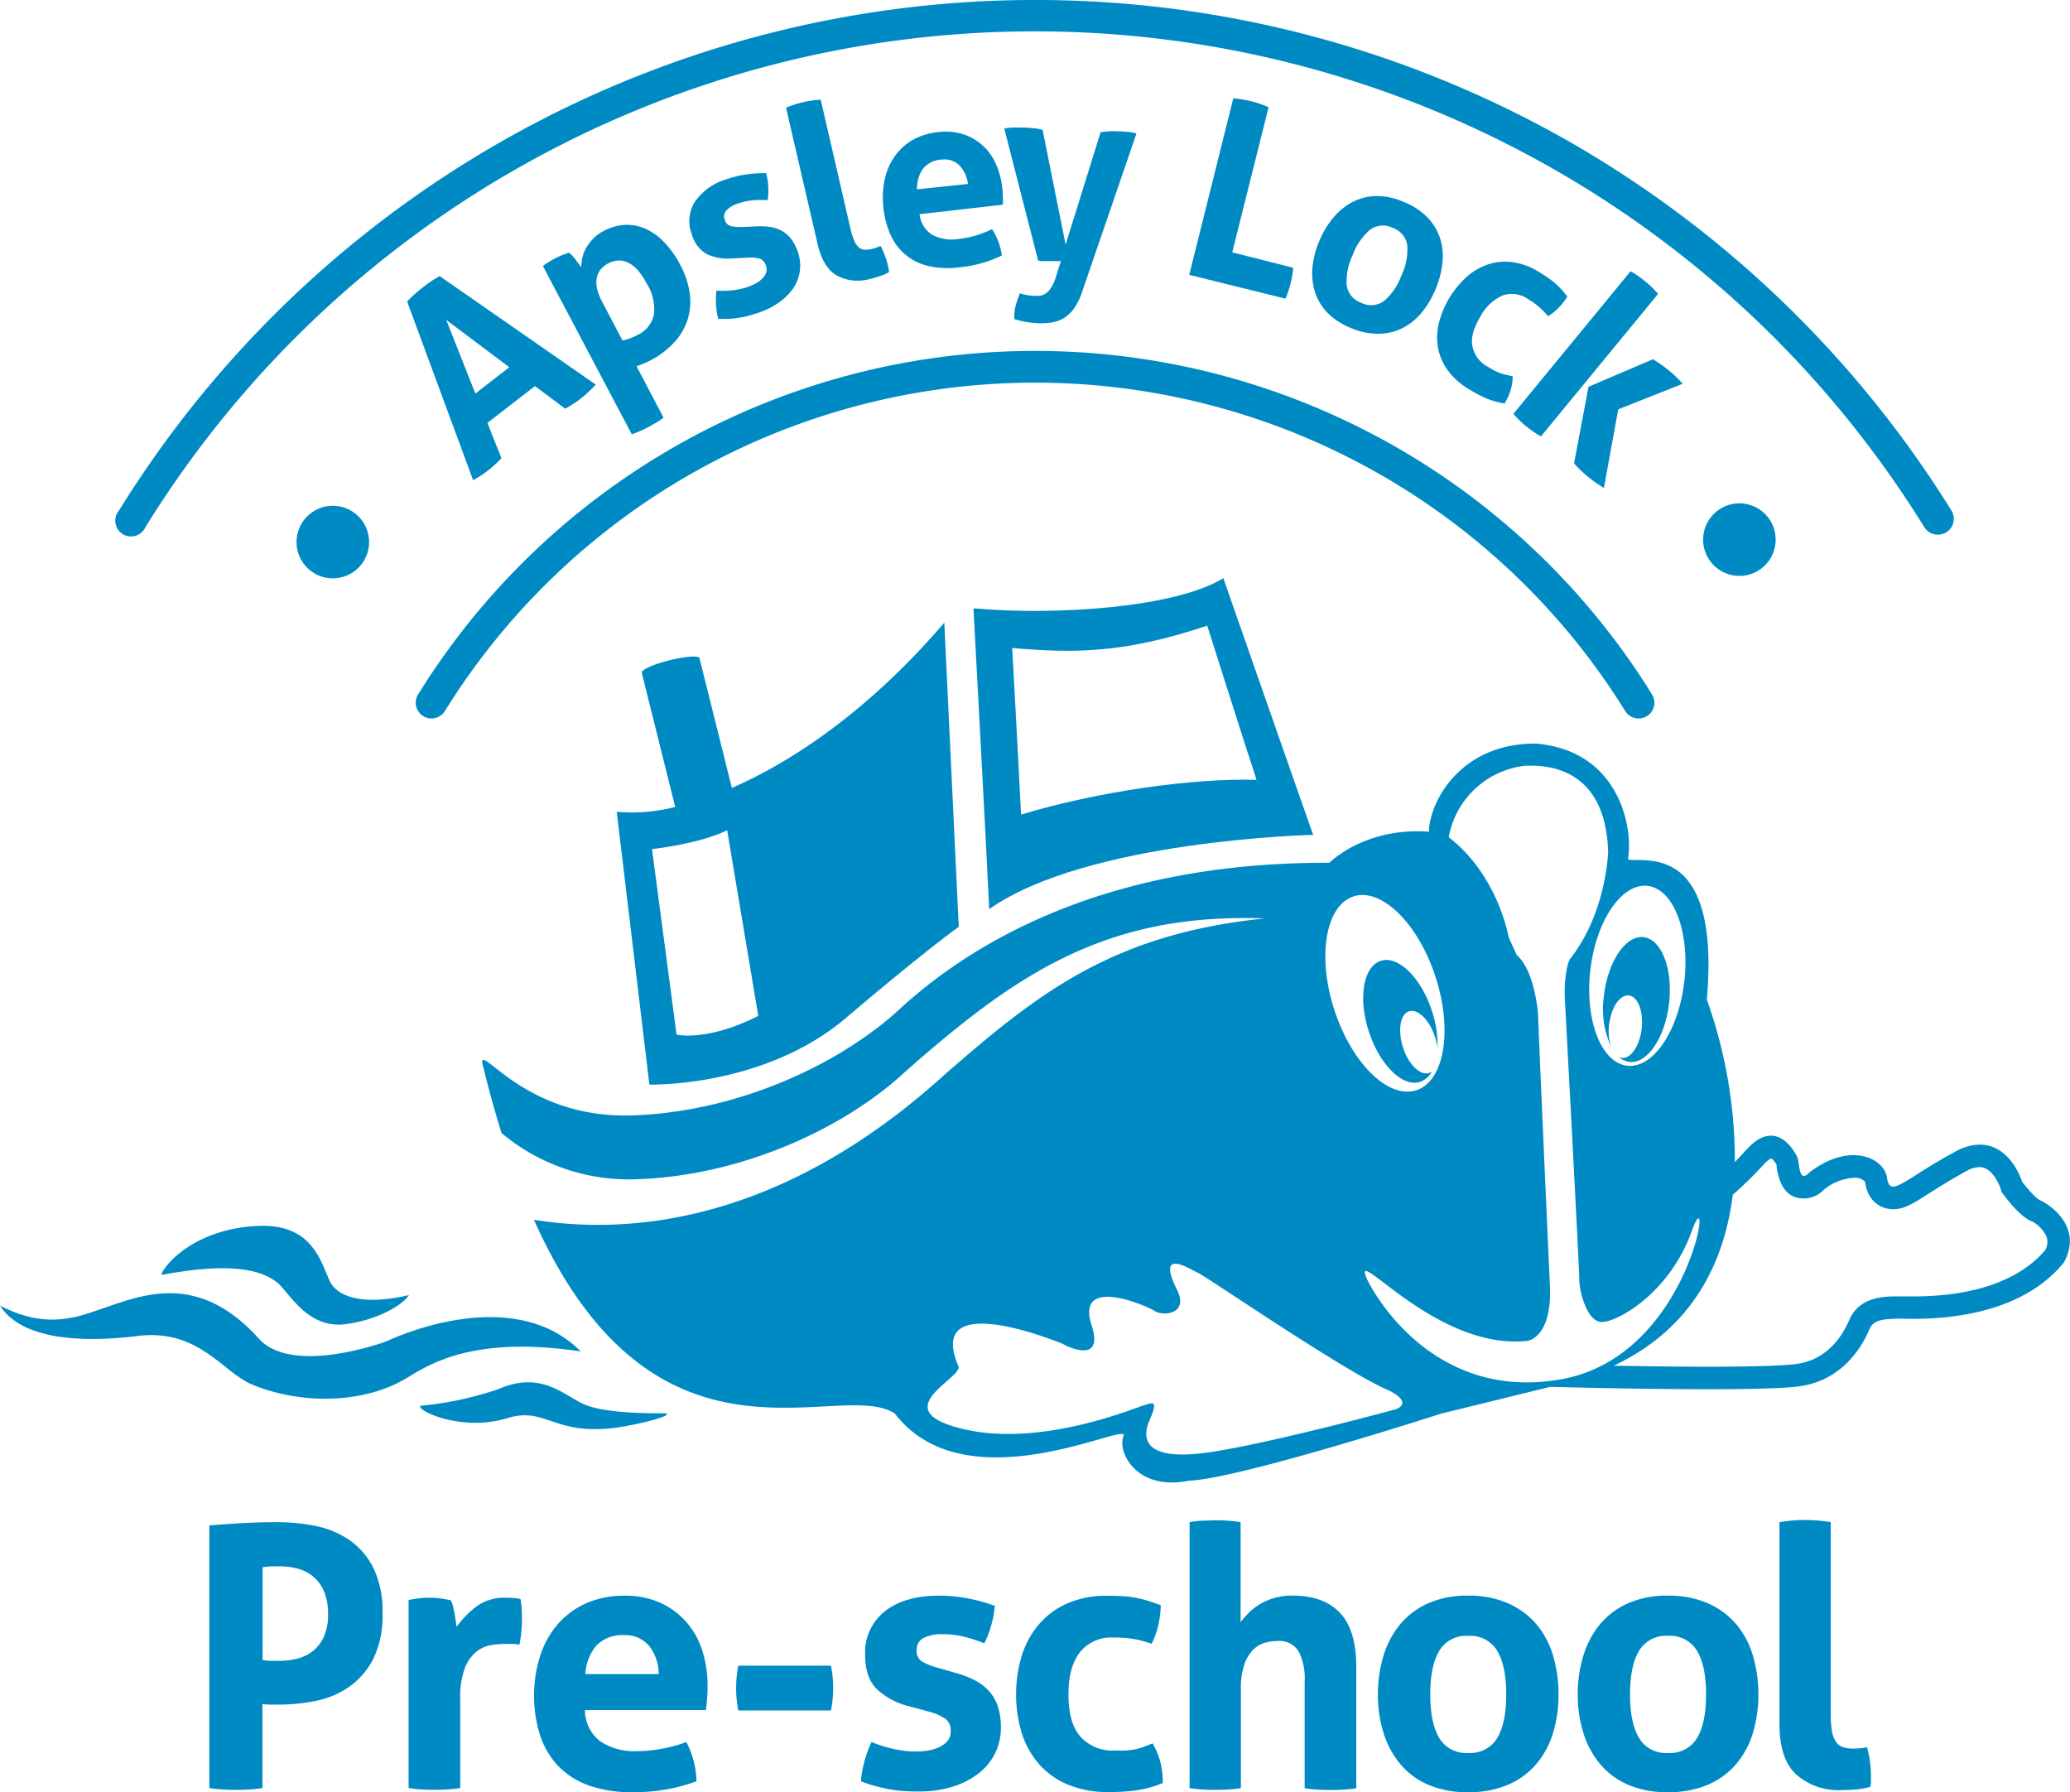 <svg xmlns="http://www.w3.org/2000/svg" viewBox="0 0 347.93 301.2"><defs><style>.a{fill:#008ac4;}</style></defs><title>Untitled-1</title><path class="a" d="M325.7,89.85a2.65,2.65,0,0,1-2.26-1.25,175.77,175.77,0,0,0-299,0A2.65,2.65,0,1,1,20,85.8a181.12,181.12,0,0,1,243.4-62.21A182.29,182.29,0,0,1,328,85.8,2.65,2.65,0,0,1,325.7,89.85Z"/><path class="a" d="M275.42,120.75a2.65,2.65,0,0,1-2.25-1.25,116.74,116.74,0,0,0-198.39,0,2.65,2.65,0,1,1-4.5-2.8,122,122,0,0,1,207.39,0A2.65,2.65,0,0,1,275.42,120.75Z"/><path class="a" d="M205.62,97.17c-8,4.92-27.93,6.32-42,5.07,0,0,2.12,39.24,2.65,50.55,16.46-11.62,54.45-12.48,54.45-12.48C220.44,139.61,205.62,97.17,205.62,97.17Zm-34,39.73c-0.4-8.37-1.49-28-1.49-28,10.4,0.92,18.91.9,32.78-3.75,0,0,6.75,21.27,8.29,25.91C200.6,130.76,184.75,132.95,171.61,136.9Z"/><path class="a" d="M343,201.77c-1-.38-3.13-3.18-3.13-3.18s-2.66-8.87-10.52-5.42c-9.13,4.81-11.67,8.35-12.17,4.81s-6.46-6.08-13.1-.89c-1.82,1.91-1.58-1.77-2-2.66s-3.54-6.71-8.48-1.27c-0.7.77-1.38,1.48-2,2.14A80.44,80.44,0,0,0,286.89,168c2.38-27.41-11.41-22.75-13.26-23.59,0.93-5.32-1.46-18.23-15.44-19.44-13-.09-18,10.16-18,14.8C229.29,139,223.45,145,223.45,145c-34.74-.13-57.93,11.44-72.27,24.62-10.32,9.49-27.55,17.3-45,17.84s-25-11.42-25.15-9c1,4.29,2.12,8.26,3.26,11.95a33.28,33.28,0,0,0,22.61,7.78c17.44-.53,34.66-8.35,45-17.84,19.08-16.91,34.13-26.94,60.68-26-25.68,2.63-38.24,12.7-53.69,26.15C133.24,203.82,108.45,208,89.74,205c20.4,45.62,51.37,26.41,60.67,32.57,12,15.63,39.55,1.1,38.44,3.76s2.15,9.33,11,7.51c8.18-.22,42.42-11.27,42.42-11.27l18.3-4.49c9,0.23,35.12.81,41.79-.08,8.1-1.08,11.14-7.91,11.9-9.69s3.12-1.56,4.51-1.69,19.14,1.58,28.12-9.43C350.34,206,344,202.15,343,201.77Zm-66.09-52.89c4.37,0.49,7.14,7.66,6.2,16s-5.24,14.73-9.61,14.23-7.14-7.66-6.2-16S272.57,148.39,276.94,148.88Zm-49.42,1.77c4.7-1.52,10.88,4.54,13.8,13.53s1.47,17.53-3.23,19.05-10.87-4.53-13.79-13.53S222.82,152.17,227.52,150.65Zm7.07,86.21s-20.06,5.46-30.73,7.13c-11.11,1.75-12.13-1.82-10.59-5.35s0.44-2.87-1.07-2.43-17.1,7-30.08,4c-13.73-3.16-.14-8.64-1-10.6-5.77-13.5,17.54-3.75,17.54-3.75,1.1,0.66,6.93,3.26,4.86-3.09-2.79-8.55,9.28-3.31,10.6-2.43s5.8,0.58,3.76-3.54c-3.71-7.46,2.43-3.31,3.54-2.87s23.78,16,31.36,19.44C238.06,235.71,234.59,236.86,234.59,236.86ZM229.78,215c-2.87-6.51,11.47,12.09,27,10.34,0,0,4-.49,3.75-8.88,0,0-1.89-41.69-2-45.89,0,0-.46-7.31-3.6-10.08l-1.34-2.94s-1.79-10.5-10.09-16.84a14.72,14.72,0,0,1,12.71-12c6.14-.36,13.72,2.08,14.09,14.44,0,0-.27,10.28-6.4,18-0.77,1.36-1,4.86-.88,6.68,0,0,2.43,45.23,2.43,47.22s1.27,7,3.7,7.13,11.38-4.64,15.19-15.24,0.17,20.88-21.87,24.85S230.45,216.47,229.78,215Zm114-4.92c-5.49,6.44-15.06,7.8-22.16,7.8l-1.77,0h-0.78l-0.6,0-0.55,0c-1.65.08-5.5,0.26-7.07,3.92-1.29,3-3.9,6.77-8.94,7.44-1.53.2-5.33,0.45-14.74,0.45h0c-5.21,0-10.91-.08-15.92-0.17,12.74-6,18.51-16.7,20-28.73a62.72,62.72,0,0,0,5.22-5.11,4.1,4.1,0,0,1,1.25-1,3.66,3.66,0,0,1,.9,1.08l0,0.32c0.48,3.54,2,5.34,4.59,5.34a4.78,4.78,0,0,0,3.35-1.47,8.72,8.72,0,0,1,5-2,2.31,2.31,0,0,1,1.92.66c0.62,4.39,4,4.62,4.73,4.62,1.86,0,3.44-1,6-2.65,1.73-1.09,3.88-2.45,6.73-4a4.77,4.77,0,0,1,1.81-.43c2.28,0,3.48,3.51,3.49,3.54l0.19,0.65,0.41,0.54c2.77,3.67,4.3,4.25,4.81,4.44a5.56,5.56,0,0,1,2.36,2.6A2.76,2.76,0,0,1,343.79,210.06Z"/><path class="a" d="M240.2,180.33c-1.49.48-3.46-1.44-4.38-4.3s-0.47-5.58,1-6.06,3.46,1.44,4.38,4.3a9.85,9.85,0,0,1,.41,1.88,18,18,0,0,0-.92-6.22c-1.82-5.62-5.68-9.4-8.61-8.45s-3.84,6.27-2,11.89,5.68,9.4,8.61,8.45a3.58,3.58,0,0,0,2-1.76A1.56,1.56,0,0,1,240.2,180.33Z"/><path class="a" d="M276.25,157.5c-3-.34-6,4.08-6.66,9.87a15.24,15.24,0,0,0,1.24,8.62,8.3,8.3,0,0,1-.37-3.76c0.33-2.9,1.82-5.11,3.33-4.93s2.47,2.66,2.15,5.55-1.82,5.11-3.33,4.94a1.51,1.51,0,0,1-.53-0.17,3.28,3.28,0,0,0,1.8.85c3,0.34,6-4.08,6.66-9.87S279.28,157.85,276.25,157.5Z"/><path class="a" d="M158.72,104.65c-12.26,14.3-25,23.11-35.71,27.77l-5.41-21.7h0a0.23,0.23,0,0,0,0-.1c-0.12-.48-2.39-0.32-5.07.35s-4.76,1.6-4.64,2.07a0.24,0.24,0,0,0,.07.08l-0.08,0,5.61,22.5a29,29,0,0,1-9.83.81l5.49,45.85s19.23,0.52,33-11.17,19-15.34,19-15.34Zm-45,69.24-4.13-31.18c9.14-1.16,12.63-3.19,12.63-3.19l5.23,31.21C118.92,175.08,113.76,173.89,113.76,173.89Z"/><path class="a" d="M27.09,214.28c0.57-1.94,6.29-8.27,17.45-8.27,8,0.19,9.39,6,10.86,9.24,1.15,2.55,5.29,4.3,13.34,2.41-1.16,1.82-5.62,4.26-10.7,4.89-6.37.78-9.41-5.27-11.31-6.89C43.86,213.23,38.28,212.15,27.09,214.28Z"/><path class="a" d="M70.63,236.27a57.37,57.37,0,0,0,13.17-2.82c7.18-3.15,11,1.09,14.39,2.56,3.09,1.37,9.29,1.52,13.45,1.52,1.5,0-.34,1-6.46,2.15-11.93,2.15-13.14-3.37-19.77-1.38C77.69,240.72,70.06,237.09,70.63,236.27Z"/><path class="a" d="M0,219.42c1.15,0.56,5.56,3,10.94,2.2,8.08-.82,19.41-10.92,32.35,3.11,5.52,6.72,21.66.7,21.66,0.7s20.84-10.22,32.67,1.7c-17.46-2.64-25.08,1.87-29,4.31-7.44,4.63-18.27,4.63-26.43,1.17-4.67-2-8.75-9.12-18.57-8.14C12.54,225.91,3.32,224.73,0,219.42Z"/><path class="a" d="M68.43,50.67c0.42-.43.82-0.83,1.22-1.19s0.86-.74,1.37-1.14,0.89-.67,1.35-1,1-.61,1.53-0.94l26.24,18.24A23.07,23.07,0,0,1,97.6,67,19,19,0,0,1,95,68.68l-5.08-3.79-8,6.19L84.28,77a17.87,17.87,0,0,1-2.16,2,18.56,18.56,0,0,1-2.6,1.7ZM85.6,61.72L75,53.76,79.9,66.14Z"/><path class="a" d="M91.25,44.71a8.39,8.39,0,0,1,1-.69q0.49-.3,1.13-0.64a11.86,11.86,0,0,1,2.26-.9,2.4,2.4,0,0,1,.49.43l0.59,0.67Q97,44,97.25,44.31l0.44,0.61a8.74,8.74,0,0,1,.2-1.62,6,6,0,0,1,.64-1.65,7.44,7.44,0,0,1,1.18-1.55,7,7,0,0,1,1.77-1.29,8.61,8.61,0,0,1,3.34-1,7.56,7.56,0,0,1,3.42.53,9.71,9.71,0,0,1,3.24,2.2,16.37,16.37,0,0,1,2.87,4,14.23,14.23,0,0,1,1.58,4.75,10.13,10.13,0,0,1-.34,4.37,10.33,10.33,0,0,1-2.21,3.82,14.14,14.14,0,0,1-4,3.06q-0.64.33-1.29,0.6c-0.43.18-.8,0.32-1.1,0.41l4.54,8.64a15.24,15.24,0,0,1-1.29.87q-0.64.38-1.28,0.72c-0.43.22-.87,0.44-1.32,0.64s-0.94.39-1.45,0.57Zm13.38,12.52a9.32,9.32,0,0,0,2.49-.92,4.93,4.93,0,0,0,2.78-3.38,7.93,7.93,0,0,0-1.15-5.19,13.18,13.18,0,0,0-1.32-2.06,5.54,5.54,0,0,0-1.54-1.37,3.86,3.86,0,0,0-1.74-.53,4.23,4.23,0,0,0-3.33,1.68,3.32,3.32,0,0,0-.56,1.54,4.84,4.84,0,0,0,.16,1.76,9,9,0,0,0,.74,1.86Z"/><path class="a" d="M123,43.44a8.4,8.4,0,0,1-4.16-.71,5.44,5.44,0,0,1-2.56-3.36,6.07,6.07,0,0,1,.56-5.52,9.92,9.92,0,0,1,5.38-3.76,18.05,18.05,0,0,1,3.19-.77,20.94,20.94,0,0,1,3.38-.21,11.58,11.58,0,0,1,.34,2.31,11.23,11.23,0,0,1-.09,2.23,17,17,0,0,0-2.37,0,10.3,10.3,0,0,0-2.55.53,4.69,4.69,0,0,0-2,1.15,1.51,1.51,0,0,0-.3,1.6,1.46,1.46,0,0,0,1,1.06,6.75,6.75,0,0,0,1.78.16l2.52-.1a12,12,0,0,1,2.29.09,5.94,5.94,0,0,1,1.94.62,5.11,5.11,0,0,1,1.58,1.34,7.67,7.67,0,0,1,1.2,2.33,6.64,6.64,0,0,1,.32,3,6.76,6.76,0,0,1-1,2.84,9.51,9.51,0,0,1-2.37,2.46,13.13,13.13,0,0,1-3.63,1.84q-1,.33-1.79.54a14.64,14.64,0,0,1-1.62.32c-0.53.08-1.05,0.13-1.58,0.16s-1.11,0-1.74,0a12,12,0,0,1-.36-2.32,14.47,14.47,0,0,1,.05-2.42,17.47,17.47,0,0,0,2.78-.07,12,12,0,0,0,2.56-.58,8.59,8.59,0,0,0,1.19-.52,4.74,4.74,0,0,0,1.1-.78,3.12,3.12,0,0,0,.71-1,2,2,0,0,0-1-2.42,6,6,0,0,0-1.88-.19Z"/><path class="a" d="M132.12,18.1a17.66,17.66,0,0,1,5.83-1.35l5,21.69a12.18,12.18,0,0,0,.63,2,3.13,3.13,0,0,0,.74,1.11,1.62,1.62,0,0,0,.95.41,4,4,0,0,0,1.28-.12,7,7,0,0,0,.71-0.21,6.56,6.56,0,0,0,.74-0.3,13.12,13.12,0,0,1,1.22,3.2l0.14,0.6a2.5,2.5,0,0,1,.05.62,7.92,7.92,0,0,1-1.52.66c-0.61.2-1.17,0.36-1.7,0.48a7.46,7.46,0,0,1-5.51-.57q-2.33-1.31-3.25-5.28Z"/><path class="a" d="M154.57,36a4.61,4.61,0,0,0,2.16,3.48,7.17,7.17,0,0,0,4.34.69,16.42,16.42,0,0,0,2.9-.58,17,17,0,0,0,2.77-1.08,9.83,9.83,0,0,1,1,1.94,10.47,10.47,0,0,1,.65,2.49,20.65,20.65,0,0,1-7.29,2,14.48,14.48,0,0,1-5.3-.29,9.27,9.27,0,0,1-3.79-2,9.45,9.45,0,0,1-2.4-3.35,15,15,0,0,1-1.13-4.44,14.81,14.81,0,0,1,.2-4.58,10.61,10.61,0,0,1,1.62-3.88,9.57,9.57,0,0,1,3-2.82,10.89,10.89,0,0,1,4.48-1.39,9.8,9.8,0,0,1,4.13.37,9,9,0,0,1,3.25,1.88,9.29,9.29,0,0,1,2.23,3.11,13.15,13.15,0,0,1,1.07,4c0.06,0.53.09,1.06,0.11,1.59s0,0.95,0,1.26Zm8.12-5.08a5.35,5.35,0,0,0-1.46-3.15,3.57,3.57,0,0,0-3-.94,4.19,4.19,0,0,0-3.08,1.52,5.57,5.57,0,0,0-1,3.47Z"/><path class="a" d="M168.8,21.6a9.6,9.6,0,0,1,1.72-.17l1.38,0c0.56,0,1.14.06,1.74,0.11a9,9,0,0,1,1.6.27l3.87,19.29L185,22.21a16.05,16.05,0,0,1,2.89-.15l1.36,0.07a11,11,0,0,1,1.77.3l-9.19,26.78a10.66,10.66,0,0,1-1.31,2.63,5.79,5.79,0,0,1-1.65,1.59,5.7,5.7,0,0,1-2,.75,11.51,11.51,0,0,1-2.38.14,14.14,14.14,0,0,1-2.13-.23,17.74,17.74,0,0,1-1.87-.47,1.84,1.84,0,0,1,0-.36V52.95a7.69,7.69,0,0,1,.31-1.92,14,14,0,0,1,.64-1.74,6.89,6.89,0,0,0,1,.27,7.74,7.74,0,0,0,1.27.15,8.38,8.38,0,0,0,1,0,2.37,2.37,0,0,0,1-.34,3.21,3.21,0,0,0,.95-1,7.47,7.47,0,0,0,.83-1.88l0.82-2.6-1,0-1.17,0-0.89,0a3.14,3.14,0,0,1-.76-0.11Z"/><path class="a" d="M207.29,16.53a19.06,19.06,0,0,1,3,.48,20.1,20.1,0,0,1,2.94,1l-6.11,24.4L217.36,45a12.06,12.06,0,0,1-.17,1.38c-0.08.43-.17,0.84-0.26,1.22s-0.23.87-.37,1.29a12.22,12.22,0,0,1-.5,1.3l-16.17-4Z"/><path class="a" d="M227,55.1a11.44,11.44,0,0,1-3.94-2.61A8.82,8.82,0,0,1,221,49a10.56,10.56,0,0,1-.39-4.1,14.81,14.81,0,0,1,1.14-4.4,15.21,15.21,0,0,1,2.37-3.93,10.49,10.49,0,0,1,3.22-2.62,9,9,0,0,1,4-1,11.21,11.21,0,0,1,4.63,1,11.37,11.37,0,0,1,4,2.63,9.17,9.17,0,0,1,2.1,3.53,10.06,10.06,0,0,1,.37,4.14,15.68,15.68,0,0,1-1.18,4.43,15.3,15.3,0,0,1-2.33,3.89,10.08,10.08,0,0,1-3.21,2.58,9,9,0,0,1-4,.94A11.61,11.61,0,0,1,227,55.1Zm1.78-4.22a3.66,3.66,0,0,0,3.83-.29,10.09,10.09,0,0,0,2.93-4.27,10.08,10.08,0,0,0,1-5.07,3.65,3.65,0,0,0-2.46-2.95,3.61,3.61,0,0,0-3.79.31,10.05,10.05,0,0,0-2.93,4.27,10.07,10.07,0,0,0-1,5.07A3.61,3.61,0,0,0,228.8,50.88Z"/><path class="a" d="M254.26,63.24a8.75,8.75,0,0,1-.29,2.13,9.28,9.28,0,0,1-1.08,2.44,13.13,13.13,0,0,1-3.17-.9A24.34,24.34,0,0,1,247,65.47a12.09,12.09,0,0,1-3.65-3.23,9.2,9.2,0,0,1-1.65-3.8,10.27,10.27,0,0,1,.15-4.15,15.69,15.69,0,0,1,4.67-7.76,10.39,10.39,0,0,1,3.59-2.09,9.27,9.27,0,0,1,4.12-.38,11.25,11.25,0,0,1,4.42,1.63q0.8,0.48,1.45.93a12.4,12.4,0,0,1,1.2.92,13.2,13.2,0,0,1,1.06,1q0.51,0.56,1.09,1.31a10.73,10.73,0,0,1-1.35,1.74,9.54,9.54,0,0,1-1.89,1.56,14.09,14.09,0,0,0-1.61-1.64,14.33,14.33,0,0,0-1.79-1.26,4.72,4.72,0,0,0-4.28-.58,7.85,7.85,0,0,0-3.68,3.5q-1.78,2.94-1.36,5A5,5,0,0,0,250,61.6l1,0.58a8.31,8.31,0,0,0,.95.45,7.2,7.2,0,0,0,1,.32Z"/><path class="a" d="M274.07,45.59a17.18,17.18,0,0,1,2.46,1.69,17.91,17.91,0,0,1,2.17,2.11L259,73.35a17.88,17.88,0,0,1-2.49-1.72,17.1,17.1,0,0,1-2.13-2.08ZM267,65l10.82-4.62a21.83,21.83,0,0,1,2.75,1.93,19.1,19.1,0,0,1,2.26,2.19L272,68.79,269.59,82a22.83,22.83,0,0,1-2.75-1.93,20.79,20.79,0,0,1-2.27-2.19Z"/><path class="a" d="M35.22,256.37q2.81-.24,5.68-0.4t5.8-.15a32.55,32.55,0,0,1,6.2.61,15.55,15.55,0,0,1,5.68,2.29,12.49,12.49,0,0,1,4.12,4.67,16.53,16.53,0,0,1,1.59,7.76,16.34,16.34,0,0,1-1.59,7.73,12.94,12.94,0,0,1-4.09,4.67A15,15,0,0,1,53,285.87a31.26,31.26,0,0,1-6.08.61q-0.79,0-1.5,0c-0.47,0-.91-0.05-1.31-0.09v14.11a22.33,22.33,0,0,1-2.26.25q-1.1.06-2.14,0.06t-2.14-.06q-1.16-.06-2.38-0.25v-44.1ZM44.14,279a8.4,8.4,0,0,0,1.37.12h1.56a11.36,11.36,0,0,0,3-.4,6.94,6.94,0,0,0,2.6-1.31,6.42,6.42,0,0,0,1.8-2.41,9,9,0,0,0,.67-3.7,9.65,9.65,0,0,0-.67-3.82,6.64,6.64,0,0,0-1.8-2.5,6.74,6.74,0,0,0-2.6-1.34,11.41,11.41,0,0,0-3-.4c-0.45,0-.87,0-1.25,0s-0.95.07-1.68,0.15V279Z"/><path class="a" d="M68.7,268.89c0.61-.12,1.19-0.21,1.74-0.28a16.32,16.32,0,0,1,1.8-.09,13.21,13.21,0,0,1,1.8.12c0.59,0.08,1.17.18,1.74,0.31a3.61,3.61,0,0,1,.33.89c0.1,0.39.19,0.79,0.27,1.22s0.15,0.85.21,1.28l0.15,1.07a15.76,15.76,0,0,1,3.3-3.39,7.8,7.8,0,0,1,4.89-1.5c0.41,0,.88,0,1.4.06a5.3,5.3,0,0,1,1.16.18,12.25,12.25,0,0,1,.18,1.41c0,0.53.06,1.08,0.06,1.65s0,1.45-.09,2.26a16,16,0,0,1-.34,2.32,8.44,8.44,0,0,0-1.5-.12h-1a14,14,0,0,0-2.32.21,5.34,5.34,0,0,0-2.44,1.13,6.69,6.69,0,0,0-1.92,2.75,13.75,13.75,0,0,0-.76,5.13v15a20.48,20.48,0,0,1-2.2.24q-1.1.06-2.14,0.06t-2.11-.06q-1.07-.06-2.23-0.24V268.89Z"/><path class="a" d="M98.32,287.34a6.64,6.64,0,0,0,2.57,5.31A10.32,10.32,0,0,0,107,294.3a23.61,23.61,0,0,0,4.24-.4,24.12,24.12,0,0,0,4.12-1.13,14.42,14.42,0,0,1,1.16,2.93,15.05,15.05,0,0,1,.55,3.66,29.75,29.75,0,0,1-10.75,1.83A20.88,20.88,0,0,1,98.78,300a13.39,13.39,0,0,1-5.13-3.39,13.59,13.59,0,0,1-2.93-5.16,21.59,21.59,0,0,1-.95-6.54,21.27,21.27,0,0,1,1-6.54,15.27,15.27,0,0,1,2.9-5.31,13.75,13.75,0,0,1,4.76-3.57,15.64,15.64,0,0,1,6.63-1.31,14.1,14.1,0,0,1,5.86,1.16,12.92,12.92,0,0,1,4.37,3.18,13.35,13.35,0,0,1,2.72,4.79,18.92,18.92,0,0,1,.92,6q0,1.16-.09,2.29t-0.21,1.8H98.32Zm12.4-6a7.7,7.7,0,0,0-1.62-4.73,5.14,5.14,0,0,0-4.18-1.8,6,6,0,0,0-4.64,1.71,8,8,0,0,0-1.89,4.83h12.34Z"/><path class="a" d="M139.67,279.95a18.86,18.86,0,0,1,.37,3.72,19.2,19.2,0,0,1-.37,3.79H124.1a19,19,0,0,1-.37-3.73,19.34,19.34,0,0,1,.37-3.79h15.58Z"/><path class="a" d="M152.68,286.73a12.1,12.1,0,0,1-5.35-2.9q-1.92-1.92-1.92-5.77a8.75,8.75,0,0,1,3.33-7.27q3.33-2.62,9.07-2.62a25.82,25.82,0,0,1,4.7.43,29.93,29.93,0,0,1,4.7,1.28,16.73,16.73,0,0,1-.61,3.3,15.78,15.78,0,0,1-1.16,3,24.22,24.22,0,0,0-3.24-1.07,14.78,14.78,0,0,0-3.73-.46,6.76,6.76,0,0,0-3.24.64,2.17,2.17,0,0,0-1.16,2,2.1,2.1,0,0,0,.82,1.89,9.64,9.64,0,0,0,2.35,1l3.48,1a17.35,17.35,0,0,1,3.08,1.19,8.49,8.49,0,0,1,2.35,1.74,7.28,7.28,0,0,1,1.53,2.56,11,11,0,0,1,.55,3.73,9.54,9.54,0,0,1-.95,4.21,9.72,9.72,0,0,1-2.75,3.39,13.64,13.64,0,0,1-4.37,2.26,18.9,18.9,0,0,1-5.8.82q-1.47,0-2.69-.09a21.38,21.38,0,0,1-2.35-.31q-1.13-.22-2.23-0.52t-2.38-.79a17.54,17.54,0,0,1,.58-3.33,21,21,0,0,1,1.19-3.27,25.21,25.21,0,0,0,3.82,1.19,17.41,17.41,0,0,0,3.76.4,12.51,12.51,0,0,0,1.86-.15,6.81,6.81,0,0,0,1.86-.55,4.39,4.39,0,0,0,1.43-1,2.4,2.4,0,0,0,.58-1.68,2.43,2.43,0,0,0-.89-2.11,8.57,8.57,0,0,0-2.47-1.13Z"/><path class="a" d="M193.73,293a12.55,12.55,0,0,1,1.22,2.84,13.25,13.25,0,0,1,.49,3.82,19,19,0,0,1-4.58,1.25,35.1,35.1,0,0,1-4.46.27,17.51,17.51,0,0,1-6.9-1.25,13.27,13.27,0,0,1-4.86-3.45,14.69,14.69,0,0,1-2.9-5.22,22.58,22.58,0,0,1,0-13,15,15,0,0,1,2.87-5.25,13.34,13.34,0,0,1,4.79-3.54,16.19,16.19,0,0,1,6.66-1.28q1.34,0,2.47.06a18.07,18.07,0,0,1,2.17.24,19.73,19.73,0,0,1,2.08.49q1,0.31,2.32.79a15.48,15.48,0,0,1-.37,3.15,13.85,13.85,0,0,1-1.16,3.33,20.4,20.4,0,0,0-3.21-.83,20.76,20.76,0,0,0-3.14-.21,6.79,6.79,0,0,0-5.71,2.47q-1.92,2.47-1.92,7.05,0,4.95,2.08,7.21a7.25,7.25,0,0,0,5.62,2.26q0.92,0,1.68,0a11.89,11.89,0,0,0,1.5-.15,10.54,10.54,0,0,0,1.5-.37Z"/><path class="a" d="M199.9,255.82a18.12,18.12,0,0,1,2.14-.25c0.73,0,1.44-.06,2.14-0.06s1.4,0,2.14.06a20.23,20.23,0,0,1,2.2.25v16.8q0.43-.55,1.13-1.31a9.75,9.75,0,0,1,1.74-1.47,10.33,10.33,0,0,1,2.5-1.19,10.66,10.66,0,0,1,3.36-.49q5.25,0,8,2.93t2.72,9.22v20.22a20.52,20.52,0,0,1-2.2.24q-1.1.06-2.14,0.06t-2.14-.06a20.57,20.57,0,0,1-2.2-.24v-17.9a10.14,10.14,0,0,0-1-5.07,3.77,3.77,0,0,0-3.54-1.77,8,8,0,0,0-2.14.3,4.51,4.51,0,0,0-2,1.19,6.71,6.71,0,0,0-1.46,2.47,12.33,12.33,0,0,0-.58,4.15v16.61a20.46,20.46,0,0,1-2.2.24q-1.1.06-2.14,0.06t-2.11-.06a20.51,20.51,0,0,1-2.17-.24V255.82Z"/><path class="a" d="M246.75,301.2a16.5,16.5,0,0,1-6.69-1.25,12.69,12.69,0,0,1-4.7-3.48,15.13,15.13,0,0,1-2.81-5.22,21.33,21.33,0,0,1-.95-6.47,22,22,0,0,1,.95-6.54,15.08,15.08,0,0,1,2.81-5.28,13,13,0,0,1,4.7-3.51,16.14,16.14,0,0,1,6.69-1.28,16.36,16.36,0,0,1,6.72,1.28,13.25,13.25,0,0,1,4.76,3.51,14.53,14.53,0,0,1,2.81,5.28,22.66,22.66,0,0,1,.92,6.54,22,22,0,0,1-.92,6.47,14.57,14.57,0,0,1-2.81,5.22,12.91,12.91,0,0,1-4.76,3.48A16.73,16.73,0,0,1,246.75,301.2Zm0-6.6a5.26,5.26,0,0,0,4.92-2.53q1.5-2.53,1.5-7.3t-1.5-7.3a5.26,5.26,0,0,0-4.92-2.54,5.2,5.2,0,0,0-4.85,2.54q-1.5,2.53-1.5,7.3t1.5,7.3A5.2,5.2,0,0,0,246.75,294.6Z"/><path class="a" d="M280.34,301.2a16.5,16.5,0,0,1-6.69-1.25,12.69,12.69,0,0,1-4.7-3.48,15.17,15.17,0,0,1-2.81-5.22,21.36,21.36,0,0,1-.95-6.47,22,22,0,0,1,.95-6.54,15.12,15.12,0,0,1,2.81-5.28,13,13,0,0,1,4.7-3.51,16.14,16.14,0,0,1,6.69-1.28,16.37,16.37,0,0,1,6.72,1.28,13.23,13.23,0,0,1,4.76,3.51,14.49,14.49,0,0,1,2.81,5.28,22.67,22.67,0,0,1,.92,6.54,22,22,0,0,1-.92,6.47,14.53,14.53,0,0,1-2.81,5.22,12.9,12.9,0,0,1-4.76,3.48A16.73,16.73,0,0,1,280.34,301.2Zm0-6.6a5.26,5.26,0,0,0,4.92-2.53q1.5-2.53,1.5-7.3t-1.5-7.3a5.26,5.26,0,0,0-4.92-2.54,5.2,5.2,0,0,0-4.86,2.54q-1.5,2.53-1.5,7.3t1.5,7.3A5.2,5.2,0,0,0,280.34,294.6Z"/><path class="a" d="M299.09,255.82a26.26,26.26,0,0,1,4.34-.37,25.91,25.91,0,0,1,4.28.37v32.07a17.52,17.52,0,0,0,.21,3.05,4.52,4.52,0,0,0,.67,1.8,2.34,2.34,0,0,0,1.19.89,5.84,5.84,0,0,0,1.83.24,10.45,10.45,0,0,0,1.07-.06,9.79,9.79,0,0,0,1.13-.18,18.86,18.86,0,0,1,.67,4.89v0.89a3.75,3.75,0,0,1-.12.89,11.49,11.49,0,0,1-2.35.43q-1.37.12-2.53,0.12a10.74,10.74,0,0,1-7.54-2.6q-2.84-2.6-2.84-8.46v-34Z"/><circle class="a" cx="55.94" cy="91.1" r="6.1"/><circle class="a" cx="292.36" cy="90.69" r="6.1"/></svg>